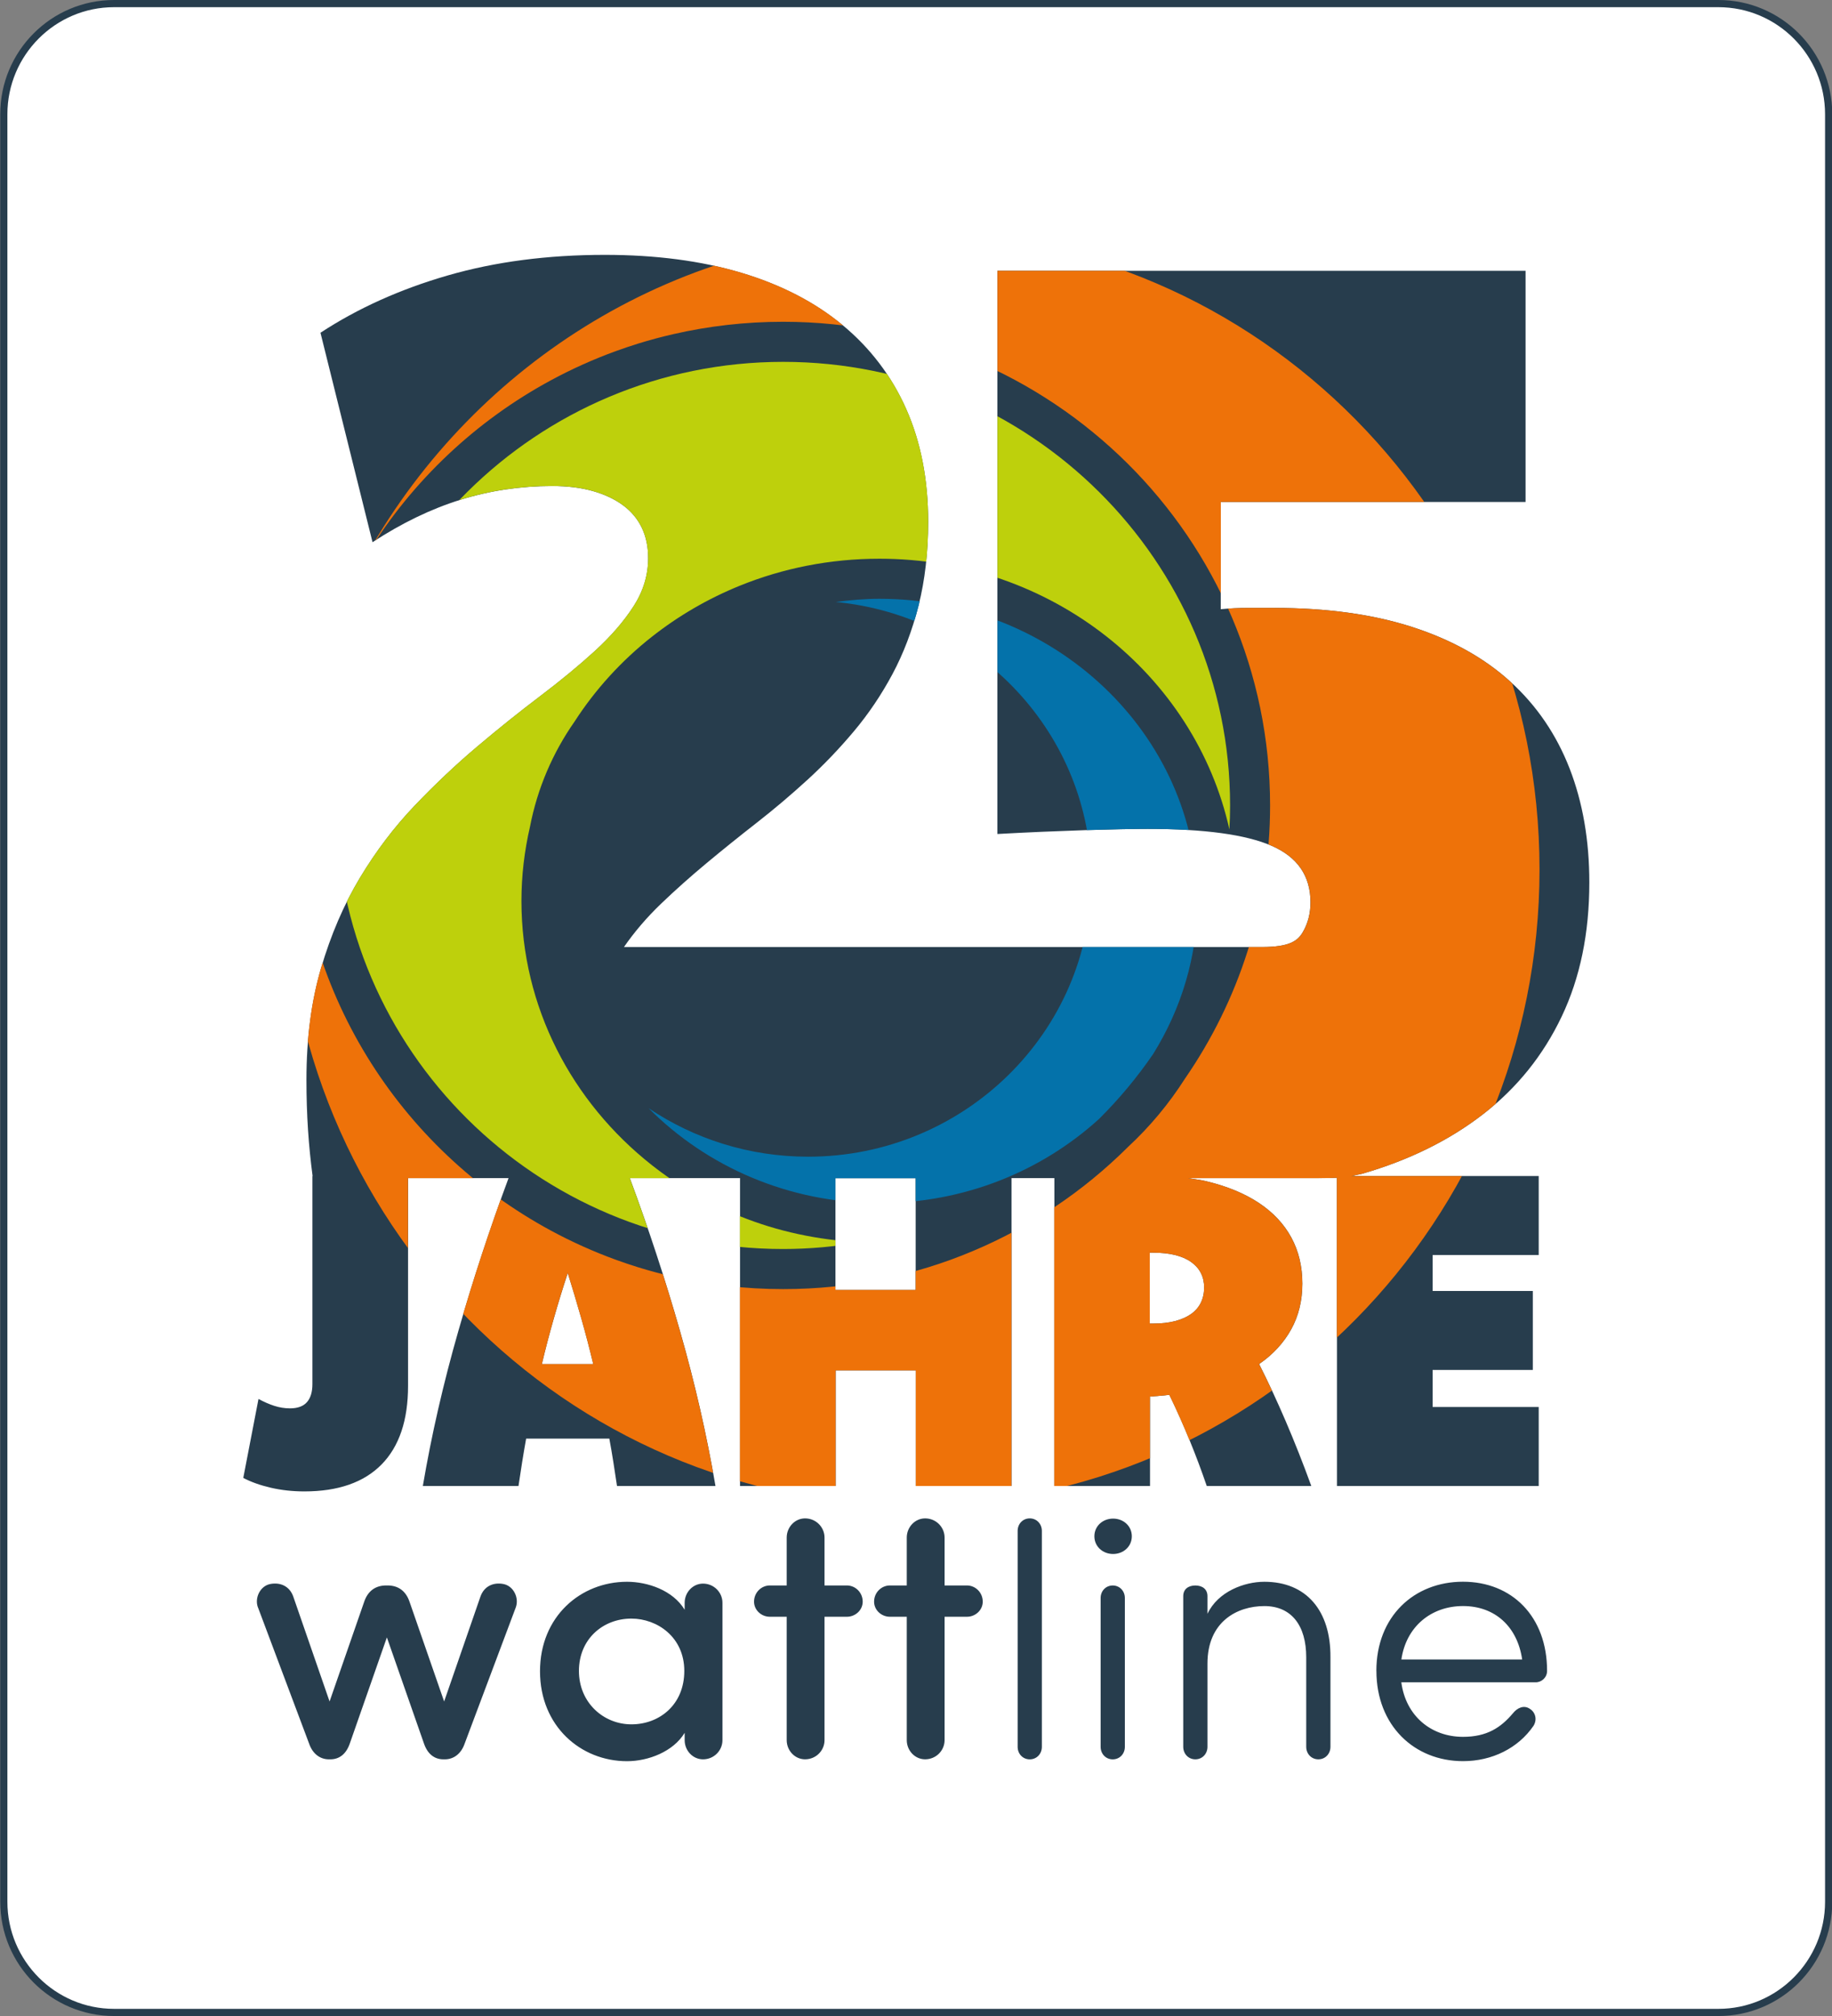 <?xml version="1.0" encoding="UTF-8"?><svg id="_25Jahre-Signet_white-BG" xmlns="http://www.w3.org/2000/svg" xmlns:xlink="http://www.w3.org/1999/xlink" viewBox="0 0 765.35 841.89"><rect x="0" y="0" width="765.35" height="841.89" fill="#808080" stroke="none"/><defs><style>.cls-1,.cls-2{fill:none;}.cls-3{fill:#0472aa;}.cls-4{fill:#fff;}.cls-5{fill:#ee7209;}.cls-6{fill:#bed00c;}.cls-7{fill:#273d4d;}.cls-2{clip-path:url(#clippath);}</style><clipPath id="clippath"><path class="cls-1" d="m459.83,667.31v62.15c0,2.92,2.15,5.23,5.06,5.23s5.06-2.31,5.06-5.23v-62.15c0-2.92-2.15-5.23-5.06-5.23s-5.06,2.3-5.06,5.23m-259.06-.62l-15.18,43.84-14.42-41.54c-1.53-4.61-4.75-6.92-9.2-6.92h-.62c-4.44,0-7.66,2.3-9.2,6.92l-14.43,41.54-15.17-43.84c-1.53-4.3-5.37-5.99-9.51-5.23-4.3.78-6.75,5.85-5.22,9.85l21.32,56.78c1.54,4.46,4.75,6.61,8.29,6.61h.6c3.69,0,6.59-2.16,8.13-6.61l15.49-44.31,15.49,44.31c1.53,4.46,4.45,6.61,8.12,6.61h.62c3.53,0,6.75-2.16,8.28-6.61l21.32-56.78c1.53-4-.92-9.07-5.22-9.85-.64-.11-1.27-.18-1.89-.18-3.38,0-6.32,1.77-7.62,5.41m41.11,31.08c0-13.23,9.97-21.85,21.93-21.85,10.74,0,22.09,7.7,22.09,21.85s-10.43,22.31-22.09,22.31-21.93-9.08-21.93-22.31m-16.26.16c0,22.92,17.02,37.54,36.35,37.54,8.89,0,19.33-4,24.08-11.85v3.08c0,4.31,3.37,8,7.67,8,4.61,0,8.12-3.69,8.12-8v-57.39c0-4.3-3.52-8-8.12-8-4.3,0-7.67,3.7-7.67,8v2.92c-4.91-8.15-15.49-11.69-24.08-11.69-19.33,0-36.35,14.45-36.35,37.38m278.84-24.01v-7.38c0-2.92-2.15-4.45-5.06-4.45s-5.06,1.53-5.06,4.45v62.93c0,2.92,2.15,5.23,5.06,5.23s5.06-2.31,5.06-5.23v-34.77c0-17.54,12.43-24,23.78-24s17.48,8.15,17.48,21.39v37.38c0,2.92,2.15,5.23,5.06,5.23s5.06-2.31,5.06-5.23v-37.38c.15-19.54-10.13-31.54-27.61-31.54-8.29,0-19.33,3.99-23.78,13.38m106.75-3.23c13.2,0,22.7,8.62,24.7,22.31h-50.47c1.99-13.69,12.42-22.31,25.77-22.31m-36.19,27.08c0,22.77,15.8,37.69,36.19,37.69,12.12,0,23.01-5.39,29.45-14.77,1.53-2.46.92-5.54-1.54-7.08-2.45-1.69-5.22-.46-7.06,1.85-5.06,6.01-10.88,9.85-20.86,9.85-13.34,0-23.93-8.76-25.77-22.77h56.14c2.45,0,4.75-2,4.75-4.77,0-22.77-14.73-37.23-35.13-37.23s-36.19,14.46-36.19,37.23m-117.8-56.24c0,4.31,3.53,7.39,7.82,7.39s7.82-3.08,7.82-7.39-3.52-7.38-7.82-7.38-7.82,3.08-7.82,7.38m-128.54.55v20h-7.05c-3.53,0-6.59,2.92-6.59,6.77,0,3.54,3.07,6.31,6.59,6.31h7.05v51.54c0,4.31,3.38,8,7.67,8,4.61,0,8.14-3.69,8.14-8v-51.54h9.35c3.53,0,6.59-2.78,6.59-6.31,0-3.85-3.07-6.77-6.59-6.77h-9.35v-20c0-4.31-3.53-8-8.14-8-4.29,0-7.67,3.69-7.67,8m50.16,0v20h-7.06c-3.53,0-6.59,2.92-6.59,6.77,0,3.54,3.06,6.31,6.59,6.31h7.06v51.54c0,4.31,3.37,8,7.67,8,4.59,0,8.12-3.69,8.12-8v-51.54h9.35c3.53,0,6.59-2.78,6.59-6.31,0-3.85-3.07-6.77-6.59-6.77h-9.35v-20c0-4.31-3.53-8-8.12-8-4.3,0-7.67,3.69-7.67,8m46.31-2.78v90.17c0,2.92,2.15,5.23,5.06,5.23s5.06-2.31,5.06-5.23v-90.17c0-2.93-2.14-5.23-5.06-5.23s-5.06,2.29-5.06,5.23m-193.74-88.77c1.82-6.39,3.76-12.7,5.82-18.95,1.95,6.26,3.83,12.57,5.65,18.95,1.82,6.38,3.48,12.75,5.01,19.12h-21.48c1.51-6.38,3.19-12.75,5.01-19.12m248.97-27.42h1.47c3.46,0,6.51.33,9.16,1,2.65.67,4.86,1.64,6.65,2.91,1.79,1.27,3.15,2.8,4.05,4.59.92,1.79,1.38,3.8,1.38,6.03,0,2.37-.46,4.48-1.38,6.35-.9,1.89-2.26,3.45-4.05,4.73-1.79,1.27-4.01,2.26-6.65,2.96-2.65.69-5.7,1.04-9.16,1.04h-1.47v-29.6Zm-131.31-31.09h33.51v46.67h-33.51v-46.67ZM187.03,115.02c-19.85,5.74-37.58,13.72-53.18,23.93l21.76,87.47c12.21-8.01,24.46-13.91,36.75-17.74,12.29-3.82,25.07-5.73,38.34-5.73,6.37,0,12.02.7,16.98,2.11,4.95,1.41,9.16,3.4,12.6,5.94,3.45,2.56,6.06,5.68,7.83,9.38,1.77,3.7,2.65,7.93,2.65,12.69,0,7.11-2.04,13.82-6.11,20.13-4.07,6.31-9.47,12.53-16.18,18.67-6.72,6.13-14.38,12.44-22.96,18.93-8.58,6.5-17.29,13.47-26.13,20.93-8.84,7.47-17.56,15.7-26.14,24.68-8.58,8.97-16.22,19.06-22.95,30.25-6.72,11.21-12.11,23.74-16.18,37.6-4.08,13.87-6.11,29.42-6.11,46.66,0,7.29.22,14.32.67,21.08.42,6.46,1.07,12.82,1.9,19.12h-.08v86.89c0,3.28-.76,5.79-2.27,7.51-1.51,1.74-3.88,2.6-7.07,2.6-2.25,0-4.44-.36-6.59-1.05-2.15-.69-4.35-1.66-6.59-2.87l-6.36,32.97c3.21,1.71,7.03,3.08,11.49,4.11,4.45,1.04,9.13,1.55,14.03,1.55,14.1,0,24.85-3.75,32.23-11.25,7.38-7.5,11.08-18.45,11.08-32.84v-86.74h41.98c-7.79,21.03-14.79,42.3-20.97,63.83-6.26,21.84-11.2,43.4-14.83,64.71h39.96c.49-3.27.99-6.53,1.51-9.78.51-3.25,1.07-6.58,1.68-9.99h34.76c.61,3.29,1.17,6.58,1.69,9.89.52,3.32,1.02,6.61,1.51,9.88h41.14c-3.63-21.31-8.57-42.88-14.82-64.71-6.15-21.53-13.15-42.81-20.95-63.83h46.03v128.55h39.96v-48.28h33.5v48.28h39.96v-128.55h17.89v128.55h39.96v-37.34c1.41-.12,2.77-.23,4.09-.32s2.65-.23,4-.41c3.09,6.38,5.93,12.77,8.54,19.17,2.6,6.41,4.96,12.71,7.07,18.9h43.68c-3.45-9.47-7.01-18.47-10.66-27-3.66-8.53-7.38-16.5-11.13-23.91,2.91-2,5.48-4.21,7.72-6.65,2.24-2.43,4.14-5.05,5.67-7.84,1.55-2.79,2.71-5.78,3.5-8.97.78-3.18,1.18-6.57,1.18-10.15,0-7.17-1.55-13.58-4.63-19.26-3.09-5.68-7.62-10.49-13.58-14.45-5.96-3.94-13.3-6.97-22.02-9.06-2.33-.56-5-.85-7.52-1.26h54.39c3.58,0,5.82-.04,7.8-.14v128.69h84.28v-32.97h-44.32v-15.48h41.86v-32.97h-41.86v-15.03h44.32v-32.97h-78.2c1.29-.26,2.72-.57,4.58-.99,19.59-5.68,36.42-14,50.51-24.94,14.09-10.93,24.99-24.48,32.7-40.66,7.71-16.18,11.56-34.84,11.56-55.99,0-17.61-2.75-33.47-8.24-47.61-5.5-14.13-13.69-26.17-24.59-36.13-10.89-9.95-24.59-17.61-41.06-22.94-16.49-5.32-35.72-7.99-57.69-7.99h-10.89c-3.91,0-7.72.17-11.44.54v-44.81h127.34v-96.53h-220.65v235.19c6.38-.35,12.67-.66,18.88-.93,6.2-.26,12.1-.48,17.67-.66,5.58-.18,10.63-.31,15.15-.4,4.53-.09,8.21-.14,11.04-.14,23.75,0,41.02,2.36,51.83,7.06,10.81,4.72,16.22,12.58,16.22,23.61,0,4.62-1.06,8.75-3.18,12.4-2.12,3.69-5.59,6.24-16.93,6.26h-266.69c4.43-6.4,9.61-12.44,15.55-18.13,5.93-5.69,12.28-11.33,19.01-16.94,6.73-5.6,13.69-11.2,20.87-16.79,7.18-5.61,14.22-11.56,21.14-17.88,6.9-6.3,13.42-13.11,19.54-20.39,6.11-7.29,11.46-15.25,16.08-23.88,4.61-8.62,8.25-18.17,10.9-28.66,2.65-10.49,3.98-22.13,3.98-34.93,0-17.61-3.05-33.29-9.17-47.07-6.11-13.78-14.98-25.47-26.59-35.06-11.6-9.6-25.73-16.89-42.4-21.86-16.66-4.98-35.62-7.47-56.89-7.47-23.93,0-45.81,2.87-65.66,8.6"/></clipPath></defs><g id="Signet"><path class="cls-4" d="m47.65,840.39c-25.4,0-46.06-20.73-46.06-46.21V47.7C1.59,22.22,22.26,1.5,47.65,1.5h670.24c25.4,0,46.06,20.73,46.06,46.21v746.48c0,25.48-20.66,46.21-46.06,46.21H47.65Z"/><path class="cls-7" d="m717.89,3c24.57,0,44.56,20.05,44.56,44.71v746.48c0,24.65-19.99,44.71-44.56,44.71H47.65c-24.57,0-44.56-20.05-44.56-44.71V47.7C3.1,23.05,23.08,3,47.65,3h670.24m0-3H47.65C21.38,0,.1,21.36.1,47.7v746.48c0,26.35,21.29,47.71,47.56,47.71h670.24c26.26,0,47.56-21.35,47.56-47.71V47.7C765.45,21.36,744.15,0,717.89,0h0Z"/><path class="cls-7" d="m585.45,692.99c1.99-13.69,12.42-22.3,25.77-22.3s22.71,8.62,24.69,22.3h-50.46Zm-10.43,4.78c0,22.77,15.79,37.69,36.19,37.69,12.11,0,23.01-5.39,29.45-14.77,1.53-2.47.92-5.54-1.54-7.08-2.45-1.69-5.21-.46-7.06,1.85-5.06,6-10.88,9.85-20.86,9.85-13.34,0-23.93-8.77-25.77-22.77h56.14c2.45,0,4.75-2,4.75-4.77,0-22.77-14.73-37.24-35.13-37.24s-36.19,14.46-36.19,37.24m-80.68-31.23v62.93c0,2.92,2.15,5.23,5.06,5.23s5.06-2.3,5.06-5.23v-34.77c0-17.54,12.42-24,23.77-24s17.49,8.15,17.49,21.39v37.38c0,2.92,2.15,5.23,5.06,5.23s5.06-2.3,5.06-5.23v-37.38c.15-19.54-10.13-31.54-27.61-31.54-8.28,0-19.33,4-23.77,13.38v-7.38c0-2.92-2.15-4.45-5.06-4.45s-5.06,1.53-5.06,4.45m-34.51.78v62.15c0,2.92,2.15,5.23,5.06,5.23s5.06-2.3,5.06-5.23v-62.15c0-2.92-2.15-5.23-5.06-5.23s-5.06,2.3-5.06,5.23m-2.61-25.78c0,4.31,3.53,7.39,7.82,7.39s7.82-3.08,7.82-7.39-3.53-7.38-7.82-7.38-7.82,3.08-7.82,7.38m-32.06-2.24v90.17c0,2.92,2.15,5.23,5.06,5.23s5.06-2.3,5.06-5.23v-90.17c0-2.92-2.15-5.23-5.06-5.23s-5.06,2.31-5.06,5.23m-59.97,29.55c0,3.54,3.07,6.3,6.6,6.3h7.05v51.54c0,4.3,3.38,7.99,7.67,7.99,4.6,0,8.13-3.69,8.13-7.99v-51.54h9.35c3.53,0,6.59-2.77,6.59-6.3,0-3.85-3.07-6.77-6.59-6.77h-9.35v-20.01c0-4.3-3.53-8-8.13-8-4.29,0-7.67,3.7-7.67,8v20.01h-7.05c-3.53,0-6.6,2.92-6.6,6.77m-50.15,0c0,3.54,3.06,6.3,6.59,6.3h7.05v51.54c0,4.3,3.38,7.99,7.67,7.99,4.61,0,8.13-3.69,8.13-7.99v-51.54h9.35c3.53,0,6.6-2.77,6.6-6.3,0-3.85-3.07-6.77-6.6-6.77h-9.35v-20.01c0-4.3-3.53-8-8.13-8-4.29,0-7.67,3.7-7.67,8v20.01h-7.05c-3.53,0-6.59,2.92-6.59,6.77m-73.16,28.92c0-13.23,9.96-21.85,21.93-21.85,10.74,0,22.09,7.69,22.09,21.85s-10.43,22.31-22.09,22.31-21.93-9.08-21.93-22.31m-16.26.15c0,22.93,17.02,37.55,36.35,37.55,8.9,0,19.33-4,24.08-11.85v3.08c0,4.3,3.37,7.99,7.67,7.99,4.6,0,8.12-3.69,8.12-7.99v-57.39c0-4.3-3.53-8-8.12-8-4.3,0-7.67,3.7-7.67,8v2.92c-4.91-8.15-15.49-11.69-24.08-11.69-19.33,0-36.35,14.46-36.35,37.38m-117.8-26.61l21.32,56.77c1.53,4.47,4.75,6.61,8.28,6.61h.62c3.68,0,6.59-2.15,8.12-6.61l15.49-44.31,15.49,44.31c1.53,4.47,4.44,6.61,8.12,6.61h.62c3.53,0,6.75-2.15,8.28-6.61l21.32-56.77c1.53-4-.92-9.08-5.22-9.85-4.14-.77-7.97.92-9.51,5.23l-15.18,43.84-14.42-41.53c-1.53-4.62-4.75-6.92-9.2-6.92h-.62c-4.44,0-7.67,2.3-9.2,6.92l-14.42,41.53-15.18-43.84c-1.54-4.31-5.37-6-9.52-5.23-4.29.77-6.75,5.85-5.21,9.85m383.19-147.21c2.64.67,4.86,1.63,6.65,2.91,1.79,1.27,3.15,2.8,4.06,4.59.91,1.78,1.37,3.8,1.37,6.03,0,2.36-.46,4.48-1.37,6.35-.91,1.88-2.27,3.45-4.06,4.73-1.79,1.27-4.01,2.25-6.65,2.95-2.65.7-5.7,1.05-9.17,1.05h-1.46v-29.6h1.46c3.47,0,6.52.33,9.17,1m-108.43,14.58h-33.51v-46.67h33.51v46.67Zm-134.69,30.97h-21.48c1.51-6.38,3.18-12.76,5.01-19.13,1.82-6.38,3.76-12.69,5.82-18.94,1.95,6.26,3.83,12.57,5.65,18.94,1.82,6.38,3.48,12.76,5,19.13M509.99,254.42v-44.8h127.34v-96.53h-220.65v235.19c6.38-.35,12.67-.66,18.88-.93,6.2-.26,12.09-.48,17.67-.67,5.58-.17,10.63-.3,15.16-.4,4.52-.08,8.19-.13,11.03-.13,23.75,0,41.02,2.36,51.84,7.06,10.8,4.72,16.21,12.58,16.21,23.61,0,4.62-1.06,8.75-3.19,12.4-2.12,3.69-5.58,6.24-16.93,6.26h-266.68c4.43-6.4,9.61-12.44,15.55-18.13,5.93-5.69,12.27-11.33,19.01-16.94,6.73-5.6,13.69-11.2,20.87-16.8,7.18-5.6,14.22-11.55,21.13-17.87,6.91-6.3,13.42-13.11,19.54-20.4,6.11-7.28,11.48-15.25,16.09-23.87,4.61-8.62,8.24-18.17,10.9-28.66,2.65-10.49,3.99-22.13,3.99-34.93,0-17.6-3.06-33.28-9.17-47.06-6.11-13.78-14.98-25.47-26.58-35.06-11.61-9.6-25.75-16.89-42.41-21.87-16.66-4.97-35.62-7.46-56.89-7.46-23.93,0-45.82,2.87-65.66,8.6-19.85,5.74-37.57,13.71-53.16,23.93l21.75,87.47c12.2-7.99,24.45-13.91,36.75-17.73,12.29-3.82,25.07-5.73,38.34-5.73,6.37,0,12.03.7,16.98,2.11,4.95,1.4,9.15,3.39,12.6,5.94,3.44,2.56,6.06,5.68,7.83,9.38,1.77,3.7,2.65,7.93,2.65,12.68,0,7.12-2.04,13.83-6.11,20.14-4.07,6.31-9.47,12.53-16.18,18.67-6.72,6.13-14.38,12.44-22.96,18.93-8.58,6.49-17.29,13.47-26.13,20.94-8.85,7.46-17.56,15.69-26.14,24.66-8.58,8.98-16.22,19.07-22.95,30.26-6.72,11.2-12.11,23.74-16.18,37.6-4.07,13.87-6.11,29.42-6.11,46.67,0,7.28.22,14.31.67,21.06.42,6.46,1.07,12.83,1.9,19.12h-.08v86.89c0,3.28-.76,5.78-2.27,7.51-1.51,1.73-3.88,2.6-7.08,2.6-2.24,0-4.44-.35-6.59-1.05-2.15-.69-4.34-1.66-6.58-2.87l-6.36,32.97c3.21,1.7,7.03,3.06,11.49,4.1,4.45,1.03,9.13,1.54,14.03,1.54,14.11,0,24.85-3.75,32.24-11.24,7.38-7.5,11.08-18.45,11.08-32.84v-86.75h41.98c-7.79,21.04-14.8,42.31-20.97,63.84-6.26,21.83-11.21,43.4-14.83,64.71h39.96c.48-3.27.99-6.54,1.5-9.79.52-3.25,1.07-6.57,1.69-9.97h34.76c.61,3.27,1.17,6.57,1.69,9.88.52,3.31,1.02,6.61,1.51,9.88h41.14c-3.64-21.31-8.57-42.89-14.82-64.71-6.15-21.53-13.15-42.81-20.95-63.84h46.03v128.56h39.96v-48.28h33.51v48.28h39.96v-128.56h17.89v128.56h39.96v-37.34c1.41-.12,2.77-.23,4.09-.32,1.32-.09,2.65-.23,4-.41,3.09,6.37,5.93,12.76,8.53,19.17,2.61,6.4,4.97,12.71,7.08,18.9h43.68c-3.45-9.47-7.01-18.47-10.67-27-3.66-8.53-7.37-16.5-11.12-23.91,2.91-2.01,5.48-4.22,7.72-6.66,2.24-2.43,4.13-5.04,5.67-7.83,1.55-2.79,2.71-5.78,3.49-8.97.79-3.18,1.18-6.57,1.18-10.15,0-7.17-1.54-13.59-4.62-19.26-3.09-5.68-7.62-10.49-13.58-14.45-5.97-3.94-13.3-6.97-22.02-9.06-2.34-.56-5-.86-7.52-1.27h54.39c3.58,0,5.81-.03,7.8-.14v128.69h84.28v-32.97h-44.32v-15.48h41.86v-32.97h-41.86v-15.03h44.32v-32.97h-78.2c1.29-.26,2.72-.56,4.58-.99,19.58-5.69,36.41-14,50.51-24.94,14.09-10.93,24.99-24.48,32.7-40.66,7.71-16.18,11.56-34.84,11.56-56,0-17.6-2.75-33.46-8.24-47.6-5.5-14.13-13.69-26.17-24.59-36.13-10.9-9.95-24.59-17.61-41.07-22.94-16.48-5.33-35.71-7.99-57.69-7.99h-10.9c-3.9,0-7.71.17-11.43.53"/></g><g id="Logo-Einbindung"><g class="cls-2"><path class="cls-5" d="m381.04,97.44c-97.2,0-181.99,53.67-227.24,133.32,18.65-30.14,45.04-55.06,76.44-72,8.65-4.67,17.67-8.73,27.02-12.13,3.11-1.13,6.27-2.19,9.44-3.18,4.78-1.47,9.63-2.78,14.55-3.9,14.77-3.39,30.15-5.18,45.94-5.18,7.03,0,13.96.36,20.81,1.05,3.41.35,6.81.78,10.18,1.28,6.73,1.03,13.36,2.38,19.86,4.03,6.5,1.67,12.88,3.63,19.11,5.9,6.23,2.27,12.32,4.83,18.24,7.67,5.93,2.83,11.7,5.94,17.29,9.32,2.79,1.69,5.54,3.44,8.25,5.25,5.41,3.63,10.64,7.52,15.66,11.64,5.02,4.11,9.84,8.46,14.45,13.03,36.8,36.55,59.56,87.04,59.56,142.81,0,42.32-13.13,81.6-35.54,114.06-6.68,10.47-14.65,20.07-23.81,28.55-.07.07-.14.14-.2.21-4.61,4.56-9.43,8.91-14.45,13.03-5.01,4.12-10.24,7.99-15.66,11.63-2.7,1.81-5.45,3.57-8.25,5.25-5.59,3.37-11.36,6.49-17.29,9.33-5.93,2.83-12.02,5.4-18.24,7.67-6.23,2.26-12.6,4.23-19.11,5.89-6.5,1.67-13.12,3.01-19.86,4.03-3.37.51-6.77.94-10.18,1.29-6.85.69-13.78,1.04-20.81,1.04-15.79,0-31.17-1.79-45.94-5.17-4.92-1.14-9.77-2.43-14.55-3.91-3.17-.99-6.33-2.04-9.44-3.17-9.35-3.41-18.37-7.46-27.02-12.13-63.4-34.2-106.44-100.91-106.44-177.59,0-17.31,2.2-34.11,6.33-50.15-7.25,24.34-11.19,50.13-11.19,76.87,0,146.7,117.36,265.64,262.11,265.64s262.1-118.94,262.1-265.64S525.8,97.44,381.04,97.44"/><path class="cls-6" d="m272.27,265.96c11.08-8.74,23.49-15.98,36.91-21.41,17.89-7.24,37.56-11.23,58.21-11.23,71.88,0,131.85,48.48,146.22,113.08.18-3.33.28-6.68.28-10.05,0-102.14-83.75-185.24-186.7-185.24s-186.71,83.1-186.71,185.24,83.76,185.24,186.71,185.24c10.99,0,21.74-1,32.21-2.83-17.71-.89-34.66-4.56-50.22-10.84-13.42-5.42-25.83-12.67-36.91-21.4-33.24-26.21-54.43-65.88-54.43-110.26,0-10.64,1.25-20.99,3.56-30.97,3.09-16.06,9.53-30.97,18.64-43.97,8.66-13.42,19.56-25.37,32.23-35.37"/><path class="cls-3" d="m455.91,366.91c0,64.03-53.07,116.13-118.31,116.13-24.69,0-47.62-7.49-66.62-20.23,24.24,24.33,58.44,39.62,96.41,39.62,35.59,0,67.89-13.44,91.76-35.16,8.36-8.29,15.92-17.37,22.59-27.1,11.68-18.77,18.5-40.58,18.5-63.91,0-69.59-59.6-126.2-132.86-126.2-6.2,0-12.24.55-18.22,1.33,59.83,5.73,106.74,55.34,106.74,115.52"/></g></g></svg>